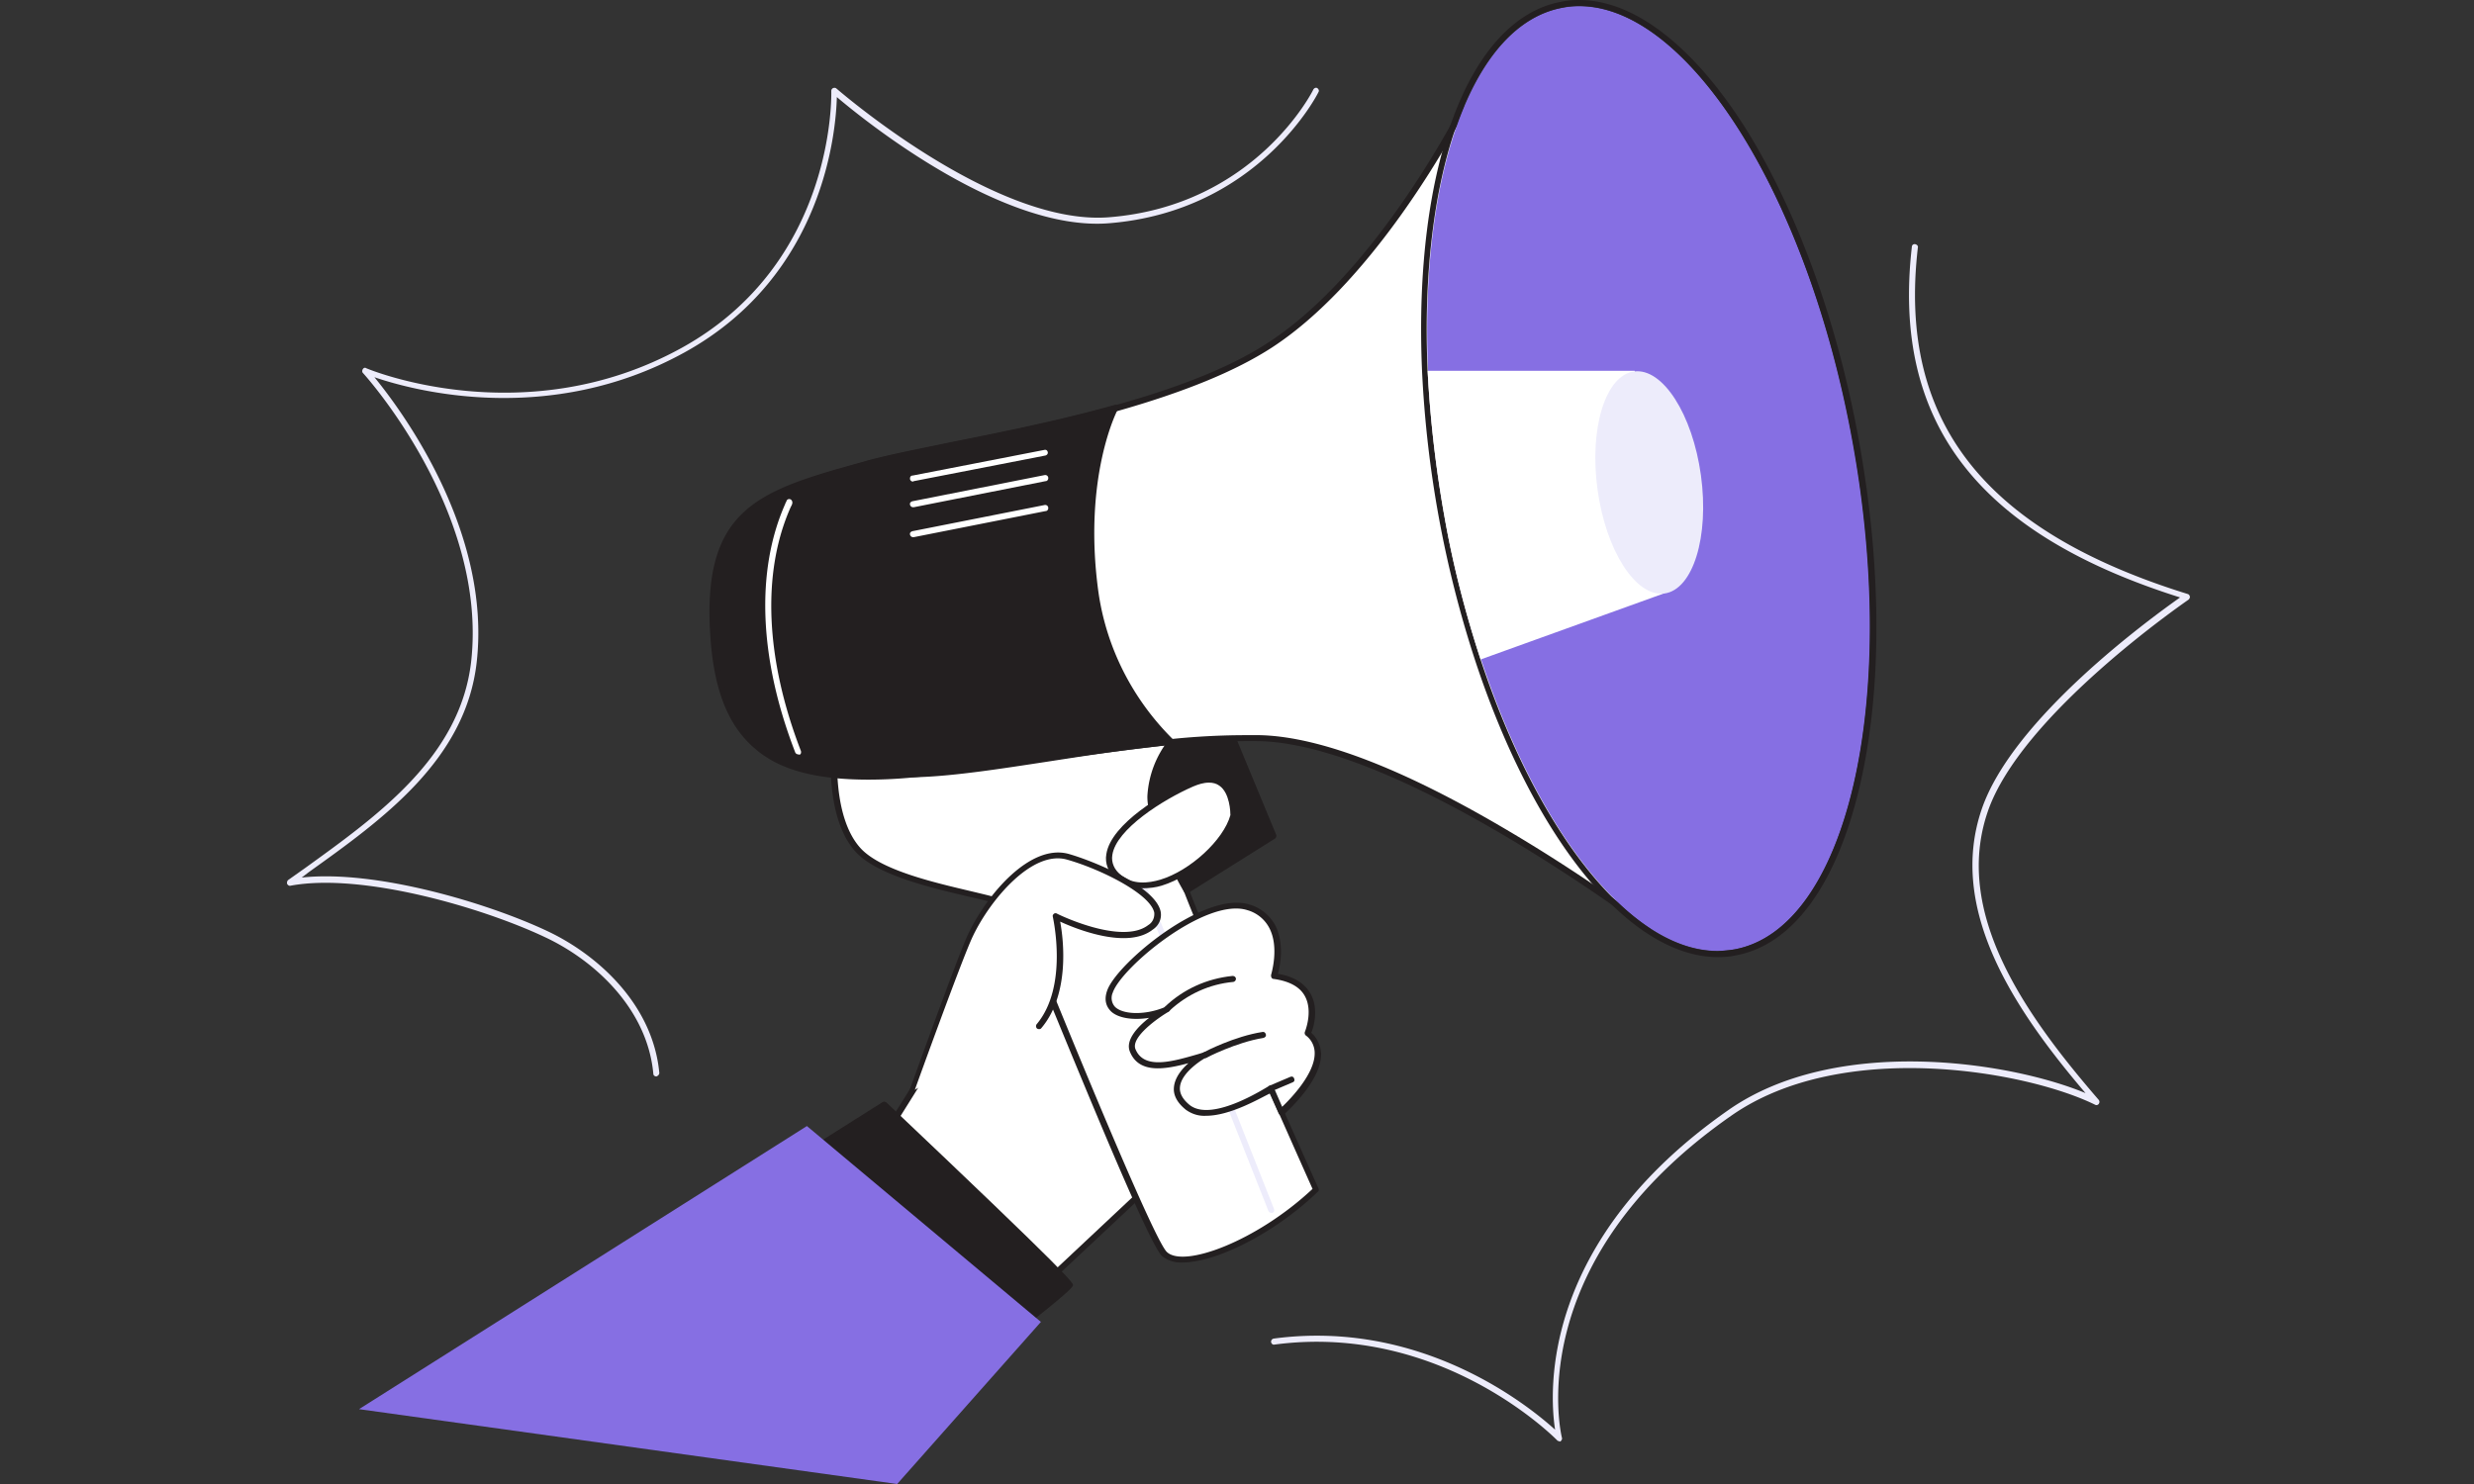 <svg xmlns="http://www.w3.org/2000/svg" fill="none" viewBox="0 0 500 300"><rect x="0" y="0" width="500" height="300" fill="#333333" stroke="none"/><path fill="#fff" d="m186.939 216.398-15.13 24.207 34.15 23.602 35.706-33.458s-18.847-49.106-24.121-52.651c-5.274-3.545-30.605 38.3-30.605 38.3Z"/><path fill="#231F20" d="M205.959 264.899c-.086 0-.259 0-.346-.086l-34.15-23.603c-.259-.173-.346-.518-.173-.864l15.13-24.208c.951-1.556 22.478-37.003 29.741-38.645.605-.173 1.124-.087 1.642.259 5.447 3.631 23.603 50.922 24.381 52.911a.672.672 0 0 1-.173.691l-35.706 33.459s-.173.086-.346.086Zm-33.285-24.38 33.285 22.997 35.014-32.853c-5.36-13.833-19.625-49.193-23.775-51.96-.259-.173-.519-.173-.691-.086-5.62 1.296-22.825 27.925-28.963 38.126l-14.87 23.776Z"/><path fill="#fff" d="M168.87 148.876s-2.075 15.994 4.755 23.17c6.83 7.176 30 9.164 31.383 11.585 1.383 2.421 26.628 66.138 30.346 69.856 3.717 3.717 19.106-2.075 30.692-12.969 0 0-26.456-58.962-27.32-64.063-.865-5.101 7.608-26.888 7.608-36.83l-77.464 9.251Z"/><path fill="#231F20" d="M238.985 255.216a6.103 6.103 0 0 1-4.15-1.297c-2.507-2.508-13.314-28.617-24.207-55.159-3.286-7.954-5.879-14.179-6.225-14.87-.346-.692-4.669-1.729-8.473-2.594-7.781-1.815-18.415-4.323-22.824-8.905-6.917-7.262-5.014-22.997-4.928-23.688 0-.26.259-.519.519-.519l77.377-9.164c.346 0 .605.172.692.518v.087c0 5.187-2.334 13.66-4.409 21.181-1.902 6.83-3.631 13.228-3.199 15.562.864 5.015 27.06 63.372 27.32 63.891.086.259.086.518-.173.691-8.819 8.473-20.577 14.266-27.32 14.266Zm-69.597-105.822c-.259 2.68-1.21 15.994 4.669 22.219 4.15 4.323 14.524 6.744 22.219 8.559 5.792 1.384 8.645 2.075 9.251 3.113.432.691 2.42 5.619 6.311 15.043 7.435 18.242 21.441 52.132 23.948 54.726 3.372 3.372 18.242-2.161 29.481-12.709-2.507-5.619-26.282-58.876-27.233-63.804-.519-2.594 1.21-8.818 3.199-16.081 1.902-7.089 4.15-15.043 4.322-20.144l-76.167 9.078Z"/><path fill="#EDECFB" d="M256.881 245.188c-.259 0-.432-.173-.519-.346l-27.838-70.461c-.087-.346 0-.692.346-.779.345-.086.691 0 .778.346l27.838 70.461c.087.346 0 .692-.345.779-.173 0-.173.086-.26 0Z"/><path fill="#231F20" d="M236.651 150c-2.421 3.112-3.891 6.83-4.15 10.807-.26 6.138 7.348 19.193 7.348 19.193l17.637-11.067-8.559-20.662L236.651 150Z"/><path fill="#231F20" d="M239.85 180.606h-.173c-.173 0-.26-.173-.346-.259-.346-.519-7.695-13.315-7.435-19.539a20.15 20.15 0 0 1 4.236-11.153c.086-.086.259-.173.346-.173l12.19-1.729c.259 0 .519.086.692.346l8.559 20.663a.697.697 0 0 1-.26.778l-17.637 11.066h-.172Zm-2.854-30c-2.247 2.939-3.631 6.571-3.89 10.202-.173 5.187 5.533 15.821 6.916 18.328l16.686-10.461-8.213-19.798-11.499 1.729Z"/><path fill="#fff" d="M258.956 224.698s12.19-10.461 5.36-15.994c0 0 4.41-10.116-6.83-11.586 0 0 3.632-11.152-5.187-13.832-8.818-2.68-26.196 11.758-28.011 17.031-1.816 5.274 5.879 6.139 11.585 3.631 0 0-8.3 4.842-6.83 8.3 2.075 5.101 9.077 2.594 14.524 1.038 0 0-9.942 5.446-3.372 10.547 5.015 3.891 16.773-3.89 16.773-3.89l1.988 4.755Z"/><path fill="#231F20" d="M243.74 225.562c-1.47.087-2.853-.346-4.063-1.21-1.729-1.384-2.594-2.94-2.421-4.582.173-1.902 1.556-3.632 2.939-4.842-4.841 1.297-10.028 2.161-11.844-2.334-.951-2.335 1.556-5.015 3.89-6.83-3.198.519-6.224.086-7.694-1.297-.778-.778-1.556-2.075-.778-4.236 1.902-5.447 19.625-20.231 28.703-17.378 2.248.605 4.15 2.162 5.274 4.236 1.815 3.545 1.037 8.041.519 9.77 3.198.519 5.36 1.902 6.57 3.977 1.729 3.026.692 6.743.173 7.954 1.21 1.037 1.902 2.593 1.988 4.236.087 5.62-7.348 12.104-7.608 12.363-.172.087-.345.173-.518.087-.173-.087-.346-.173-.433-.346l-1.815-4.064c-1.989.951-7.954 4.496-12.882 4.496Zm-.259-12.882c.345 0 .605.26.605.605 0 .26-.087.433-.346.519-.086 0-5.101 2.853-5.274 6.052-.086 1.21.605 2.421 1.989 3.545 4.668 3.631 15.908-3.891 16.08-3.891.173-.086.346-.086.519-.086.173.086.346.173.346.346l1.729 3.976c1.729-1.642 6.657-6.743 6.571-10.893 0-1.383-.692-2.766-1.816-3.545a.672.672 0 0 1-.173-.691s1.729-4.15 0-7.262c-1.037-1.902-3.199-3.026-6.311-3.459-.346 0-.519-.345-.519-.691v-.087c0-.086 1.729-5.533-.346-9.51a7.232 7.232 0 0 0-4.495-3.631c-8.386-2.594-25.418 11.585-27.147 16.686-.433.951-.26 2.161.518 2.939 1.816 1.643 6.485 1.557 10.202-.086.26-.173.605 0 .778.259.173.26.087.606-.259.778-2.075 1.211-7.608 5.101-6.657 7.522 1.729 4.236 7.521 2.507 12.622 1.038l1.124-.346.26-.087Z"/><path fill="#fff" d="M249.273 164.784s.346-10.202-8.3-6.398c-8.645 3.804-21.7 12.795-14.87 18.761 6.83 5.965 21.095-4.583 23.17-12.363Z"/><path fill="#231F20" d="M230.945 179.567c-1.989.087-3.804-.605-5.361-1.902-1.556-1.21-2.334-3.112-1.988-5.014.951-6.139 11.585-12.363 17.032-14.784 2.593-1.124 4.755-1.21 6.397-.087 2.94 1.989 2.767 6.83 2.767 7.09v.173c-1.47 5.446-8.473 12.017-15.043 14.005-1.124.346-2.421.519-3.804.519Zm13.4-21.354c-1.124 0-2.161.346-3.199.778-6.138 2.68-15.562 8.645-16.34 13.833-.259 1.556.433 3.026 1.643 3.977 2.421 2.161 5.706 1.729 8.04 1.037 6.052-1.815 12.796-8.04 14.179-13.055 0-.518-.087-4.495-2.248-5.965-.605-.432-1.297-.605-2.075-.605Z"/><path fill="#fff" d="M184.345 220.548s9.683-26.888 11.845-31.47c3.631-7.694 12.276-17.982 19.711-15.821 7.436 2.161 22.997 9.337 16.686 14.265-5.792 4.496-19.106-2.248-19.106-2.248s3.371 14.265-3.372 22.219"/><path fill="#231F20" d="M184.345 221.153h-.173c-.346-.086-.432-.432-.346-.778.433-1.124 9.683-26.974 11.845-31.556 3.804-8.041 12.622-18.415 20.403-16.167 5.36 1.556 17.551 6.657 18.502 11.671.259 1.47-.433 2.853-1.643 3.631-5.101 3.977-15.303-.086-18.674-1.643.691 3.632 1.988 14.698-3.804 21.528-.173.259-.606.259-.865.086a.665.665 0 0 1-.086-.864c6.484-7.695 3.285-21.528 3.285-21.701-.087-.259 0-.432.173-.605a.531.531 0 0 1 .605-.086c.086.086 13.141 6.484 18.501 2.334.865-.519 1.297-1.47 1.211-2.507-.778-3.804-10.894-8.819-17.637-10.721-7.003-1.988-15.476 8.041-19.02 15.476-2.162 4.496-11.758 31.124-11.845 31.383 0 .346-.172.519-.432.519Z"/><path fill="#fff" d="M333.135 187.435s-49.366-37.521-78.588-38.213c-7.349-.086-14.784.346-22.046 1.211-17.205 1.988-34.582 5.533-46.6 6.051-23.861.865-41.671-6.743-41.758-31.642 0-21.268 10.029-25.245 31.297-31.038 10.548-2.94 30.778-5.879 49.971-11.239 11.672-3.285 22.998-7.349 31.384-12.882C279.1 55.16 295.7 21.96 295.7 21.96l37.435 165.475Z"/><path fill="#231F20" d="M333.135 188.04c-.173 0-.26 0-.346-.086-.519-.346-49.625-37.435-78.242-38.127-7.349-.086-14.698.346-21.96 1.21-7.089.779-14.178 1.903-20.922 2.94-9.597 1.47-18.588 2.853-25.677 3.112-15.562.606-26.974-2.507-33.977-9.25-5.62-5.361-8.386-13.055-8.473-22.997 0-21.874 10.894-25.937 31.729-31.643 4.41-1.21 10.634-2.42 17.724-3.89 9.942-1.99 21.095-4.237 32.247-7.35 13.66-3.803 23.862-7.953 31.211-12.795C278.322 54.9 294.921 22.046 295.094 21.7c.087-.26.346-.345.606-.345.259 0 .432.259.518.432l37.435 165.389c.087.259 0 .519-.259.691 0 .173-.173.173-.259.173Zm-81.182-39.423h2.594c12.19.259 29.222 6.83 50.49 19.452 12.882 7.608 23.516 15.216 27.06 17.896L295.44 23.775c-3.544 6.57-18.847 33.718-38.299 46.427-7.436 4.841-17.81 9.078-31.557 12.968-11.152 3.112-22.392 5.36-32.334 7.349-7.089 1.383-13.228 2.68-17.637 3.89-20.836 5.706-30.864 9.424-30.864 30.519 0 9.597 2.766 17.032 8.04 22.133 6.743 6.484 17.896 9.51 33.026 8.904 7.003-.259 16.081-1.642 25.591-3.112 6.83-1.037 13.919-2.075 21.008-2.939a148.253 148.253 0 0 1 19.539-1.297Z"/><path fill="#231F20" d="M236.651 150c-17.291 1.988-38.732 5.36-50.75 6.484-27.406 2.507-40.115-3.372-41.758-28.185-1.642-25.59 10.029-28.703 31.297-34.495 10.548-2.94 30.778-5.88 49.971-11.24 0 0-7.175 13.401-4.063 37.003 1.556 11.499 7.003 22.219 15.303 30.433Z"/><path fill="#231F20" d="M175.527 157.609c-10.721 0-18.069-1.989-22.997-6.312-5.447-4.668-8.3-11.93-8.992-22.997-1.642-25.936 10.116-29.222 31.47-35.1l.259-.087c4.41-1.21 10.634-2.42 17.724-3.89 9.942-1.989 21.095-4.237 32.248-7.35.259-.086.518 0 .605.174.173.173.173.432.086.691-.086.087-7.089 13.487-3.977 36.657 1.556 11.412 6.917 21.96 15.13 30.087a.665.665 0 0 1 .086.864c-.086.087-.259.173-.345.173-7.954.951-16.773 2.075-25.245 3.286-9.77 1.383-19.107 2.593-25.505 3.198-3.89.433-7.348.606-10.547.606Zm48.761-74.093c-10.721 2.94-21.441 5.101-31.038 7.003-7.089 1.384-13.228 2.68-17.637 3.89l-.259.087c-20.749 5.706-32.248 8.905-30.605 33.804.691 10.721 3.458 17.724 8.559 22.133 6.138 5.274 16.167 7.003 32.507 5.447 6.398-.606 15.648-1.816 25.504-3.199 8.041-1.124 16.34-2.248 23.948-3.113-7.867-8.213-12.968-18.674-14.524-29.913-2.594-19.539 1.902-32.335 3.545-36.139Z"/><path fill="#866FE3" d="M350.512 191.931c-18.328 3.372-38.905-21.44-51.181-58.616-3.113-9.51-5.62-19.193-7.349-29.049a237.681 237.681 0 0 1-3.372-29.309c-1.729-39.423 8.819-70.028 27.234-73.4 22.737-4.15 49.02 35.1 58.616 87.665 9.597 52.565-1.21 98.56-23.948 102.709Z"/><path fill="#231F20" d="M319.129 1.21c21.96 0 46.167 37.954 55.245 88.012 9.597 52.565-1.124 98.559-23.862 102.709-1.124.173-2.248.259-3.371.346-17.464 0-36.312-23.948-47.897-58.876-3.112-9.511-5.619-19.194-7.348-29.136a237.668 237.668 0 0 1-3.372-29.308c-1.729-39.424 8.818-70.029 27.233-73.4 1.124-.26 2.248-.347 3.372-.347Zm0-1.21c-1.21 0-2.421.086-3.545.346-18.674 3.372-30 33.372-28.184 74.697.951 19.971 4.582 39.77 10.807 58.703 12.017 36.312 31.297 59.741 49.02 59.741 1.21 0 2.421-.086 3.545-.346 11.498-2.075 20.403-14.265 25.072-34.15 4.582-19.539 4.495-44.438-.173-70.029-4.409-24.293-12.623-46.685-22.997-63.198C342.126 9.164 330.195 0 319.129 0Z"/><path fill="#fff" d="m336.42 119.914-37.176 13.4c-3.112-9.51-5.619-19.193-7.348-29.049a237.658 237.658 0 0 1-3.372-29.308h41.844l6.052 44.957Z"/><path fill="#EDECFB" d="M336.396 119.977c5.771-.792 9.07-11.482 7.368-23.875-1.702-12.394-7.76-21.799-13.532-21.006-5.771.793-9.069 11.482-7.367 23.876 1.702 12.394 7.76 21.798 13.531 21.005Z"/><path fill="#231F20" d="M243.481 213.89c-.26 0-.433-.086-.519-.345-.173-.26-.087-.692.259-.778.26-.173 6.311-3.286 11.931-4.15.346-.087.605.173.692.518.086.346-.173.606-.519.692-5.447.865-11.499 3.977-11.585 4.063h-.259Zm-7.608-9.337c-.173 0-.26-.086-.433-.173-.259-.259-.259-.605 0-.864 3.718-3.545 8.473-5.706 13.66-6.225.346 0 .605.173.692.519 0 .346-.173.605-.519.691-4.841.433-9.337 2.508-12.882 5.793-.173.173-.346.259-.518.259Zm21.008 15.994c-.259 0-.432-.172-.519-.345-.172-.346 0-.692.346-.778l4.064-1.73c.345-.172.691 0 .778.346.173.346 0 .692-.346.778l-4.063 1.729h-.26Zm-48.761 46.081s7.954-6.225 8.127-6.916c.173-.692-37.521-36.398-37.521-36.398l-21.355 13.487 50.749 29.827Z"/><path fill="#231F20" d="M208.12 267.233c-.086 0-.173 0-.345-.086l-50.75-29.827c-.259-.173-.346-.519-.173-.865.087-.086.087-.173.173-.173l21.355-13.487c.259-.172.518-.086.778.087 37.954 35.965 37.781 36.484 37.694 37.003-.086.173-.259.864-8.299 7.176-.173.086-.26.172-.433.172Zm-49.625-30.432 49.539 29.049c3.199-2.507 6.484-5.274 7.435-6.138-2.421-2.767-22.824-22.392-36.83-35.62l-20.144 12.709Z"/><path fill="#866FE3" d="m210.368 267.233-47.291-39.596-90.519 57.233L181.32 300l29.049-32.767Z"/><path fill="#fff" d="M161.348 152.508c-.259 0-.519-.173-.605-.346-7.349-18.934-8.04-36.743-2.075-50.23.086-.26.173-.433.259-.519 0-.26.26-.519.519-.519h.086c.346 0 .606.346.606.692s-.173.605-.346.951c-5.879 13.227-5.101 30.691 2.075 49.279.086.346 0 .692-.346.778 0-.086-.087-.086-.173-.086Zm23.17-55.159a.59.59 0 0 1-.605-.605c0-.346.173-.605.519-.605l26.628-5.187c.346-.087.605.086.691.432.087.346-.172.605-.432.692l-26.628 5.187-.173.086Zm0 5.188c-.259 0-.519-.173-.605-.519-.087-.346.173-.605.519-.692l26.628-5.273c.346-.087.691.086.778.432.086.346-.087.692-.432.778h-.087l-26.628 5.274h-.173Zm0 6.052c-.259 0-.519-.173-.605-.519-.087-.346.173-.605.519-.692l26.628-5.274c.346-.086.691.087.778.433.086.346-.087.691-.432.778h-.087l-26.628 5.274h-.173Z"/><path fill="#EDECFB" d="M132.645 217.608c-.346 0-.605-.259-.605-.519-1.211-13.314-12.104-23.083-21.96-27.665-12.623-5.966-36.916-13.055-51.354-10.375-.26.086-.52-.086-.692-.346-.087-.259 0-.605.173-.778l3.544-2.507c14.611-10.548 31.21-22.392 33.459-41.585 3.458-30.519-21.614-58.185-21.873-58.444-.173-.173-.173-.519 0-.778.172-.26.432-.346.691-.173.346.173 32.075 13.4 63.804-4.15 31.211-17.29 30.173-51.527 30.173-51.873 0-.26.087-.432.346-.605.259-.087.519-.087.692.086.345.26 31.988 27.839 55.072 26.023 29.567-2.334 41.239-25.59 41.325-25.85.173-.26.519-.432.778-.26.26.174.433.52.26.779-.087.26-12.104 24.121-42.363 26.542-21.528 1.729-49.28-20.663-54.986-25.505-.173 6.571-2.421 35.966-30.778 51.614-27.406 15.13-54.9 7.695-62.68 5.015 5.447 6.657 23.689 31.124 20.663 57.665-2.248 19.712-19.02 31.729-33.89 42.363l-1.47 1.124c14.87-1.642 37.521 5.101 49.625 10.807 10.115 4.755 21.354 14.784 22.651 28.703 0 .26-.259.606-.605.692Zm182.507 73.746a.66.66 0 0 1-.432-.172c-.26-.26-23.343-23.862-57.147-19.366-.346.086-.605-.173-.692-.519 0-.346.173-.605.519-.692 29.741-3.977 51.354 13.401 56.888 18.415-1.211-7.781-2.854-38.213 35.1-64.668 21.614-15.044 56.456-9.856 72.104-3.372-14.611-17.118-27.838-37.176-21.009-57.32 6.225-18.415 34.237-38.732 40.116-42.882-41.067-12.968-58.271-35.533-54.208-70.893 0-.346.346-.605.692-.519.346.087.605.346.519.692-4.064 35.014 13.314 57.233 54.553 70.028.259.087.346.26.432.519 0 .26-.086.432-.259.605-.346.26-33.977 23.257-40.634 42.969-6.917 20.403 7.521 40.893 22.478 58.184.173.26.173.519 0 .778a.562.562 0 0 1-.778.173c-13.919-6.83-51.009-13.4-73.4 2.162-43.055 29.913-34.41 64.841-34.323 65.187.086.259-.087.519-.26.691-.086.087-.172.087-.259 0Z"/></svg>